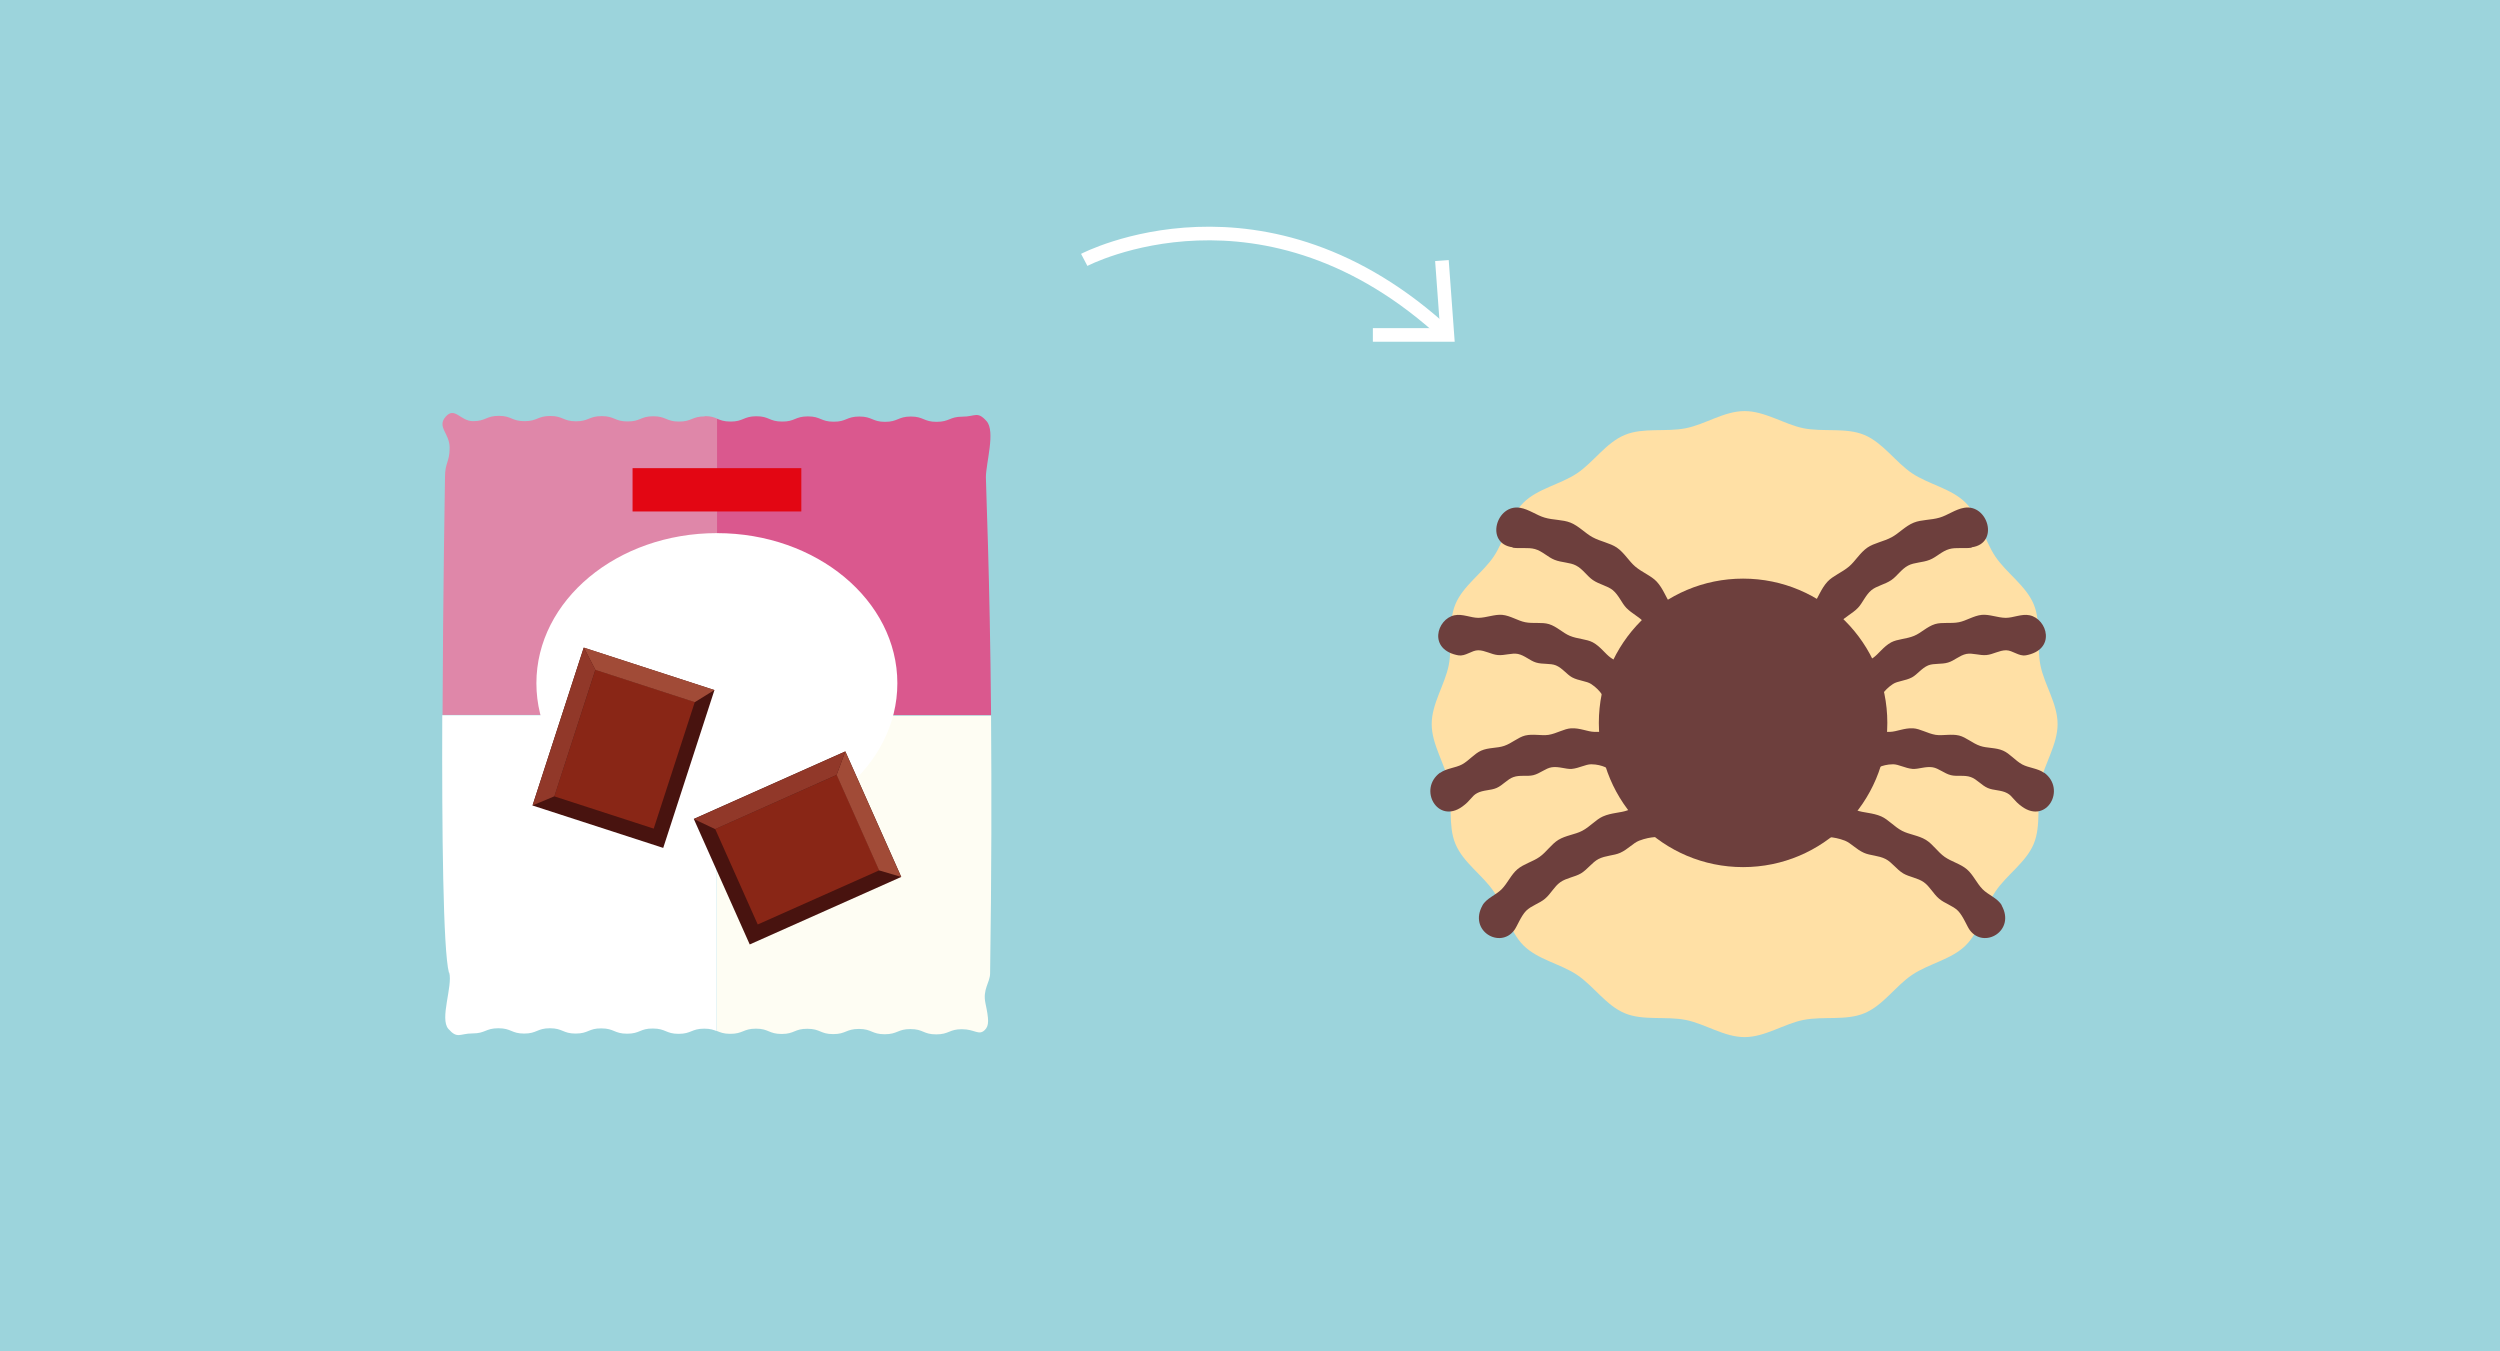 <?xml version="1.0" encoding="UTF-8"?> <svg xmlns="http://www.w3.org/2000/svg" id="Ebene_1" viewBox="0 0 183.54 99.21"><defs><style> .cls-1 { fill: #ffe0a5; } .cls-2 { fill: #9cd4dc; } .cls-3 { fill: #a14b37; } .cls-4 { fill: #fff; } .cls-5 { fill: #48130f; } .cls-6 { fill: #df87a9; } .cls-7 { fill: #6d3f3d; } .cls-8 { fill: #e30613; } .cls-9 { fill: #913829; } .cls-10 { fill: #da588e; } .cls-11 { fill: none; stroke: #fff; } .cls-12 { fill: #fefdf3; } .cls-13 { fill: #892616; } </style></defs><rect class="cls-2" x="0" width="183.54" height="99.21"></rect><path class="cls-1" d="M151.06,53.16c0,1.51-.97,2.9-1.26,4.32-.29,1.46.07,3.12-.49,4.47-.57,1.37-2,2.28-2.82,3.51-.82,1.23-1.12,2.9-2.17,3.94-1.04,1.04-2.71,1.34-3.94,2.17-1.22.82-2.13,2.25-3.51,2.82-1.35.56-3.01.2-4.47.49-1.42.28-2.82,1.26-4.32,1.26s-2.9-.98-4.32-1.26c-1.47-.29-3.12.07-4.47-.49-1.37-.57-2.29-2-3.51-2.82-1.23-.82-2.9-1.12-3.94-2.17-1.04-1.04-1.34-2.71-2.17-3.94-.82-1.22-2.25-2.13-2.82-3.51-.56-1.35-.2-3.01-.49-4.47-.28-1.42-1.25-2.82-1.25-4.32s.97-2.9,1.25-4.32c.29-1.47-.07-3.12.49-4.48.57-1.37,2-2.29,2.82-3.51.82-1.23,1.12-2.9,2.17-3.94,1.04-1.04,2.71-1.34,3.94-2.16,1.22-.82,2.13-2.25,3.51-2.82,1.35-.56,3.01-.2,4.47-.49,1.43-.28,2.82-1.26,4.32-1.26s2.9.97,4.32,1.26c1.47.29,3.12-.07,4.47.49,1.37.57,2.29,2,3.51,2.82,1.23.82,2.9,1.12,3.94,2.17,1.04,1.04,1.34,2.71,2.17,3.94.82,1.22,2.25,2.14,2.82,3.51.56,1.35.2,3.01.49,4.47.28,1.42,1.26,2.81,1.26,4.32"></path><path class="cls-7" d="M138.56,53.07c0,5.85-4.74,10.59-10.59,10.59s-10.59-4.74-10.59-10.59,4.74-10.59,10.59-10.59,10.59,4.74,10.59,10.59"></path><path class="cls-7" d="M146.97,66.48c-.3-.54-1-.77-1.42-1.2-.43-.44-.69-1.07-1.15-1.46-.47-.4-1.13-.56-1.63-.91-.51-.36-.87-.94-1.38-1.25-.54-.33-1.22-.39-1.74-.66-.58-.3-1.01-.83-1.53-1.06-.63-.28-1.32-.26-1.81-.45-.99-.38-1.56-.84-1.65-.87-.09-.02-.22.24-.31.23-.09,0-.18-.29-.27-.28-.09.01-.11.31-.2.33-.08.03-.28-.2-.35-.16-.08.04.01.32-.05.38-.07.06-.33-.08-.39,0-.05.07.14.29.1.37-.04.08-.33.05-.36.14-.02.09.24.22.23.31,0,.09-.29.18-.28.27.01.09.31.11.33.2.03.08-.2.28-.16.35.04.08.32-.01.38.06.06.07-.08.33,0,.38.07.05.29-.13.37-.1.08.04.05.34.14.36.02,0,.7-.09,1.61.26.43.17.83.64,1.39.89.46.21,1.08.19,1.6.46.46.24.8.76,1.28,1.05.45.27,1.07.33,1.52.65.44.31.7.86,1.12,1.21.41.35,1.01.51,1.39.89.38.39.66,1.14.86,1.41,1.04,1.42,3.39.06,2.34-1.81"></path><path class="cls-7" d="M150.07,56.74c-.47-.34-1.13-.36-1.61-.62-.51-.28-.9-.79-1.4-1.01-.54-.24-1.18-.17-1.69-.35-.56-.19-1.02-.63-1.54-.76-.58-.14-1.19.03-1.72-.05-.6-.1-1.14-.45-1.65-.48-.64-.04-1.22.25-1.7.26-1,.03-1.64-.14-1.72-.13-.09.02-.09.32-.17.35-.08.04-.29-.18-.37-.13-.07.05.04.33-.02.39-.06.06-.34-.05-.39.02-.05.07.17.29.13.37-.03.08-.34.08-.35.16-.02.08.26.2.26.29s-.28.2-.26.29c.02.09.32.09.35.17.03.08-.18.3-.14.37.05.07.33-.04.39.02.06.06-.06.34.01.39.07.05.29-.16.37-.13.08.03.08.34.17.35.08.02.2-.26.29-.26.09,0,.2.28.29.26.02,0,.51-.39,1.38-.4.41,0,.88.29,1.43.34.44.03.95-.2,1.47-.12.45.07.86.46,1.35.58.44.11.99-.03,1.46.14.44.15.78.6,1.24.8.43.19.99.14,1.43.38.41.22.46.54,1.09.99,1.82,1.31,3.26-1.29,1.63-2.49"></path><path class="cls-7" d="M148.71,48.11c-.49.09-.96-.37-1.43-.37-.5,0-.97.31-1.44.35-.5.05-1.02-.17-1.48-.08-.49.1-.89.5-1.34.63-.49.15-1.04.04-1.46.21-.48.2-.8.67-1.19.88-.49.26-1.05.26-1.4.49-.73.48-.96,1.07-.97,1.08-.03.03-.25-.17-.28-.14-.03.03.1.29.06.31-.04.02-.21-.21-.25-.19-.04.02.04.3,0,.32-.04.01-.17-.25-.21-.24-.04.01-.01.3-.06.31-.04,0-.12-.27-.16-.27-.04,0-.07.3-.11.3-.05,0-.08-.29-.12-.3-.04,0-.14.28-.18.27-.04,0-.02-.3-.06-.32-.04-.01-.19.24-.23.22-.04-.02.05-.3,0-.32-.04-.02-.23.2-.27.17-.04-.03.11-.28.07-.31s-.27.15-.3.11c-.06-.07.12-.31.07-.38-.05-.08-.35-.03-.38-.11-.03-.08.23-.24.21-.33-.01-.09-.31-.15-.31-.24,0-.09.3-.14.32-.22.02-.08-.23-.26-.19-.34.04-.08.33,0,.38-.08.05-.07-.11-.33-.04-.39.06-.06.72-.26,1.55-.83.41-.28.76-.83,1.33-1.14.47-.25,1.12-.24,1.69-.48.51-.21.95-.68,1.53-.86.53-.16,1.16-.02,1.76-.14.55-.11,1.08-.48,1.68-.54.56-.05,1.15.21,1.75.22.56,0,1.17-.31,1.75-.19,1.31.26,1.99,2.55-.31,2.95"></path><path class="cls-7" d="M144.75,40.21c-.55.08-1.14-.04-1.64.1-.54.15-.95.6-1.44.79-.52.21-1.13.18-1.58.42-.5.26-.81.78-1.24,1.07-.47.32-1.07.42-1.46.74-.44.37-.65.95-.99,1.3-.43.44-.99.68-1.27,1.04-.57.74-.61,1.41-.65,1.48-.03.05-.3-.04-.34.01-.04.05.14.27.1.32-.04.05-.28-.12-.32-.08-.05.04.06.3.01.33-.05.03-.23-.19-.29-.16-.05.02-.02.31-.08.32-.06.02-.17-.24-.23-.24-.06,0-.1.29-.16.29-.03,0-.04-.28-.07-.28-.03,0-.08.28-.1.27-.03,0-.01-.28-.04-.29-.03,0-.11.26-.14.26-.03,0,.02-.28,0-.29-.03,0-.14.25-.16.24-.03,0,.05-.28.03-.29-.02-.01-.17.23-.19.22-.08-.04,0-.32-.07-.38-.07-.05-.33.08-.38.02-.06-.07.12-.3.08-.37-.04-.08-.33-.05-.36-.13-.03-.08.23-.23.22-.31-.01-.09-.29-.17-.28-.26,0-.09.3-.12.32-.21.02-.08-.2-.27-.16-.35.04-.08.61-.56,1.28-1.45.33-.43.53-1.11,1.02-1.64.4-.43,1.06-.67,1.58-1.11.46-.39.8-1.01,1.35-1.39.5-.34,1.19-.44,1.78-.76.54-.29,1-.82,1.62-1.07.57-.23,1.27-.18,1.9-.37.59-.17,1.15-.61,1.8-.72,1.75-.3,2.61,2.62.55,2.9"></path><path class="cls-7" d="M108.83,66.48c.3-.54,1-.77,1.42-1.2.43-.44.69-1.07,1.15-1.46.47-.4,1.14-.56,1.63-.91.51-.36.87-.94,1.38-1.25.54-.33,1.22-.39,1.74-.66.58-.3,1.01-.83,1.53-1.06.63-.28,1.31-.26,1.81-.45.99-.38,1.56-.84,1.65-.87.09-.02.22.24.31.23.09,0,.18-.29.27-.28.09.01.11.31.2.33.08.03.28-.2.35-.16.08.04-.01.32.05.38.07.06.33-.08.39,0,.05.07-.14.29-.1.37.04.08.33.05.36.14.02.09-.24.22-.23.31,0,.09.29.18.28.27-.01.09-.31.11-.33.2-.03.08.2.28.15.35-.04.08-.32-.01-.38.06-.06.07.08.33,0,.38-.07.05-.29-.13-.37-.1-.08.04-.05.34-.14.36-.02,0-.7-.09-1.61.26-.44.17-.83.64-1.39.89-.46.21-1.08.19-1.6.46-.46.24-.8.76-1.28,1.05-.45.27-1.07.33-1.52.65-.44.31-.7.86-1.12,1.21-.41.35-1.01.51-1.39.89-.38.39-.66,1.14-.86,1.41-1.04,1.42-3.39.06-2.34-1.81"></path><path class="cls-7" d="M105.73,56.74c.47-.34,1.13-.36,1.61-.62.51-.28.9-.79,1.4-1.01.54-.24,1.17-.17,1.69-.35.56-.19,1.02-.63,1.54-.76.58-.14,1.19.03,1.72-.05.6-.1,1.14-.45,1.65-.48.64-.04,1.22.25,1.7.26,1,.03,1.64-.14,1.72-.13.09.02.09.32.17.35.08.04.29-.18.37-.13.07.05-.04.33.02.39.06.06.34-.05.39.02.05.07-.17.29-.13.37.03.08.34.08.35.16.02.08-.26.2-.26.29s.28.2.26.29c-.02.09-.32.09-.35.17-.03.08.18.3.14.37-.05.07-.33-.04-.39.02-.06.06.06.34-.01.39-.07.05-.29-.16-.37-.13-.08.03-.08.34-.17.35-.09.02-.2-.26-.29-.26-.09,0-.2.28-.29.26-.02,0-.51-.39-1.38-.4-.41,0-.89.29-1.43.34-.44.03-.95-.2-1.47-.12-.45.07-.86.46-1.35.58-.44.11-.99-.03-1.46.14-.44.15-.78.6-1.24.8-.43.19-.99.14-1.43.38-.41.22-.46.54-1.09.99-1.82,1.31-3.26-1.29-1.63-2.49"></path><path class="cls-7" d="M107.09,48.11c.49.09.96-.37,1.43-.37.5,0,.97.31,1.44.35.5.05,1.02-.17,1.48-.08.49.1.89.5,1.33.63.49.15,1.04.04,1.46.21.48.2.8.67,1.19.88.49.26,1.05.26,1.4.49.73.48.96,1.07.97,1.08.03.03.25-.17.28-.14.03.03-.1.29-.06.31.03.02.21-.21.25-.19.04.02-.04.3,0,.32.04.01.17-.25.21-.24.04.01.01.3.05.31.04,0,.12-.27.16-.27.04,0,.07.3.11.3.05,0,.08-.29.12-.3.04,0,.13.28.18.27.04,0,.02-.3.06-.32.04-.01.19.24.23.22.04-.02-.05-.3,0-.32.04-.02.24.2.27.17.04-.03-.11-.28-.07-.31s.27.15.3.11c.06-.07-.12-.31-.07-.38.05-.08.35-.03.38-.11.03-.08-.23-.24-.21-.33.01-.09.31-.15.31-.24,0-.09-.3-.14-.32-.22-.02-.08.23-.26.19-.34-.04-.08-.33,0-.38-.08-.05-.07.11-.33.04-.39-.06-.06-.72-.26-1.55-.83-.41-.28-.76-.83-1.33-1.14-.47-.25-1.12-.24-1.69-.48-.51-.21-.95-.68-1.53-.86-.53-.16-1.16-.02-1.75-.14-.55-.11-1.08-.48-1.68-.54-.56-.05-1.15.21-1.75.22-.56,0-1.17-.31-1.75-.19-1.31.26-1.99,2.55.31,2.95"></path><path class="cls-7" d="M111.05,40.21c.55.08,1.14-.04,1.64.1.54.15.95.6,1.44.79.52.21,1.13.18,1.58.42.5.26.81.78,1.24,1.07.47.32,1.07.42,1.46.74.44.37.65.95.99,1.3.43.44.99.68,1.27,1.04.57.74.61,1.41.65,1.48.03.05.3-.04.34.01.04.05-.14.27-.1.32.04.05.28-.12.32-.08.05.04-.06.3-.01.33.05.03.23-.19.29-.16.06.02.02.31.08.32.06.02.17-.24.23-.24.06,0,.1.29.16.29.03,0,.04-.28.07-.28.03,0,.08.28.1.27.03,0,.01-.28.04-.29.03,0,.11.26.14.26.03,0-.02-.28,0-.29.02,0,.14.25.16.24.03,0-.05-.28-.03-.29.02-.01.17.23.19.22.08-.04,0-.32.07-.38.07-.05.33.08.38.02.06-.07-.12-.3-.08-.37.04-.08.33-.05.36-.13.03-.08-.23-.23-.22-.31.01-.09.29-.17.28-.26,0-.09-.3-.12-.32-.21-.02-.08.2-.27.16-.35-.04-.08-.61-.56-1.28-1.45-.33-.43-.53-1.11-1.02-1.64-.4-.43-1.06-.67-1.58-1.11-.46-.39-.8-1.01-1.35-1.39-.51-.34-1.19-.44-1.78-.76-.54-.29-1-.82-1.62-1.07-.57-.23-1.27-.18-1.9-.37-.59-.17-1.15-.61-1.8-.72-1.74-.3-2.61,2.62-.55,2.9"></path><path class="cls-11" d="M79.6,19.08s13.24-6.96,26.65,5.51"></path><polyline class="cls-11" points="100.79 24.59 106.26 24.59 105.86 19.13"></polyline><path class="cls-10" d="M72.38,35.06c0-1.07.72-3.39.05-4.14-.67-.76-.83-.33-1.77-.33-.95,0-.95.38-1.9.38-.95,0-.95-.39-1.89-.39s-.95.39-1.89.39c-.94,0-.94-.39-1.89-.39-.95,0-.95.39-1.89.38-.94,0-.94-.39-1.89-.39-.95,0-.95.39-1.89.38-.95,0-.94-.39-1.89-.39-.95,0-.95.39-1.89.39-.51,0-.75-.11-1-.21v21.76h20.12c-.09-10.39-.38-16.73-.38-17.44"></path><path class="cls-12" d="M52.63,52.5v23.19c.25.1.49.21.98.21.95,0,.95-.38,1.89-.38.94,0,.94.39,1.89.39.94,0,.94-.39,1.89-.38.95,0,.94.39,1.89.39.94,0,.94-.38,1.89-.38.94,0,.94.39,1.89.39.95,0,.95-.38,1.89-.38.95,0,.94.39,1.89.39s.95-.38,1.89-.38c.95,0,1.24.49,1.68.06.33-.32.3-.78.05-1.96-.22-1.04.33-1.51.34-2.19.11-7.25.11-13.61.07-18.93h-20.12Z"></path><path class="cls-4" d="M32.98,71.4c.27,1.02-.72,3.39-.06,4.14.67.76.83.33,1.77.33.95,0,.95-.38,1.9-.38.95,0,.95.39,1.89.39s.95-.39,1.89-.39c.95,0,.95.39,1.89.39.95,0,.95-.39,1.89-.38.94,0,.94.39,1.89.39.95,0,.95-.39,1.89-.38.95,0,.95.39,1.89.39.94,0,.94-.38,1.89-.38.45,0,.68.09.91.18v-23.19h-20.15c-.03,8.51.06,17.27.49,18.9"></path><path class="cls-6" d="M51.74,30.57c-.94,0-.94.38-1.89.38s-.94-.39-1.89-.39c-.94,0-.94.39-1.89.38-.95,0-.95-.39-1.89-.39-.95,0-.95.38-1.89.38-.95,0-.95-.39-1.89-.39-.94,0-.94.38-1.89.38-.95,0-.95-.39-1.89-.39s-.95.39-1.89.39c-.94,0-1.34-1.09-2.01-.33-.67.76.29,1.21.29,2.28,0,1.07-.34,1.07-.34,2.15,0,0-.15,8.6-.18,17.47h20.15v-21.76c-.22-.09-.45-.18-.89-.18"></path><path class="cls-4" d="M65.88,50.16c0-6.08-5.93-11.02-13.25-11.02s-13.25,4.93-13.25,11.02,5.93,11.02,13.25,11.02,13.25-4.93,13.25-11.02"></path><rect class="cls-8" x="46.44" y="34.37" width="12.39" height="3.18"></rect><rect class="cls-5" x="39.68" y="49.85" width="12.18" height="10.09" transform="translate(-20.57 81.49) rotate(-72.02)"></rect><rect class="cls-13" x="40.97" y="51.17" width="9.77" height="7.67" transform="translate(-20.62 81.64) rotate(-72.02)"></rect><polygon class="cls-3" points="42.86 47.54 52.45 50.66 51.01 51.55 43.71 49.18 42.86 47.54"></polygon><polygon class="cls-9" points="43.71 49.17 40.7 58.46 39.1 59.13 42.86 47.54 43.71 49.17"></polygon><rect class="cls-5" x="52.46" y="57.21" width="12.18" height="10.09" transform="translate(-20.27 29.22) rotate(-24.02)"></rect><rect class="cls-13" x="53.64" y="58.55" width="9.77" height="7.67" transform="translate(-20.32 29.22) rotate(-24.02)"></rect><polygon class="cls-3" points="62.06 55.17 66.16 64.38 64.54 63.9 61.42 56.89 62.06 55.17"></polygon><polygon class="cls-9" points="61.42 56.89 52.5 60.87 50.94 60.13 62.06 55.17 61.42 56.89"></polygon></svg> 